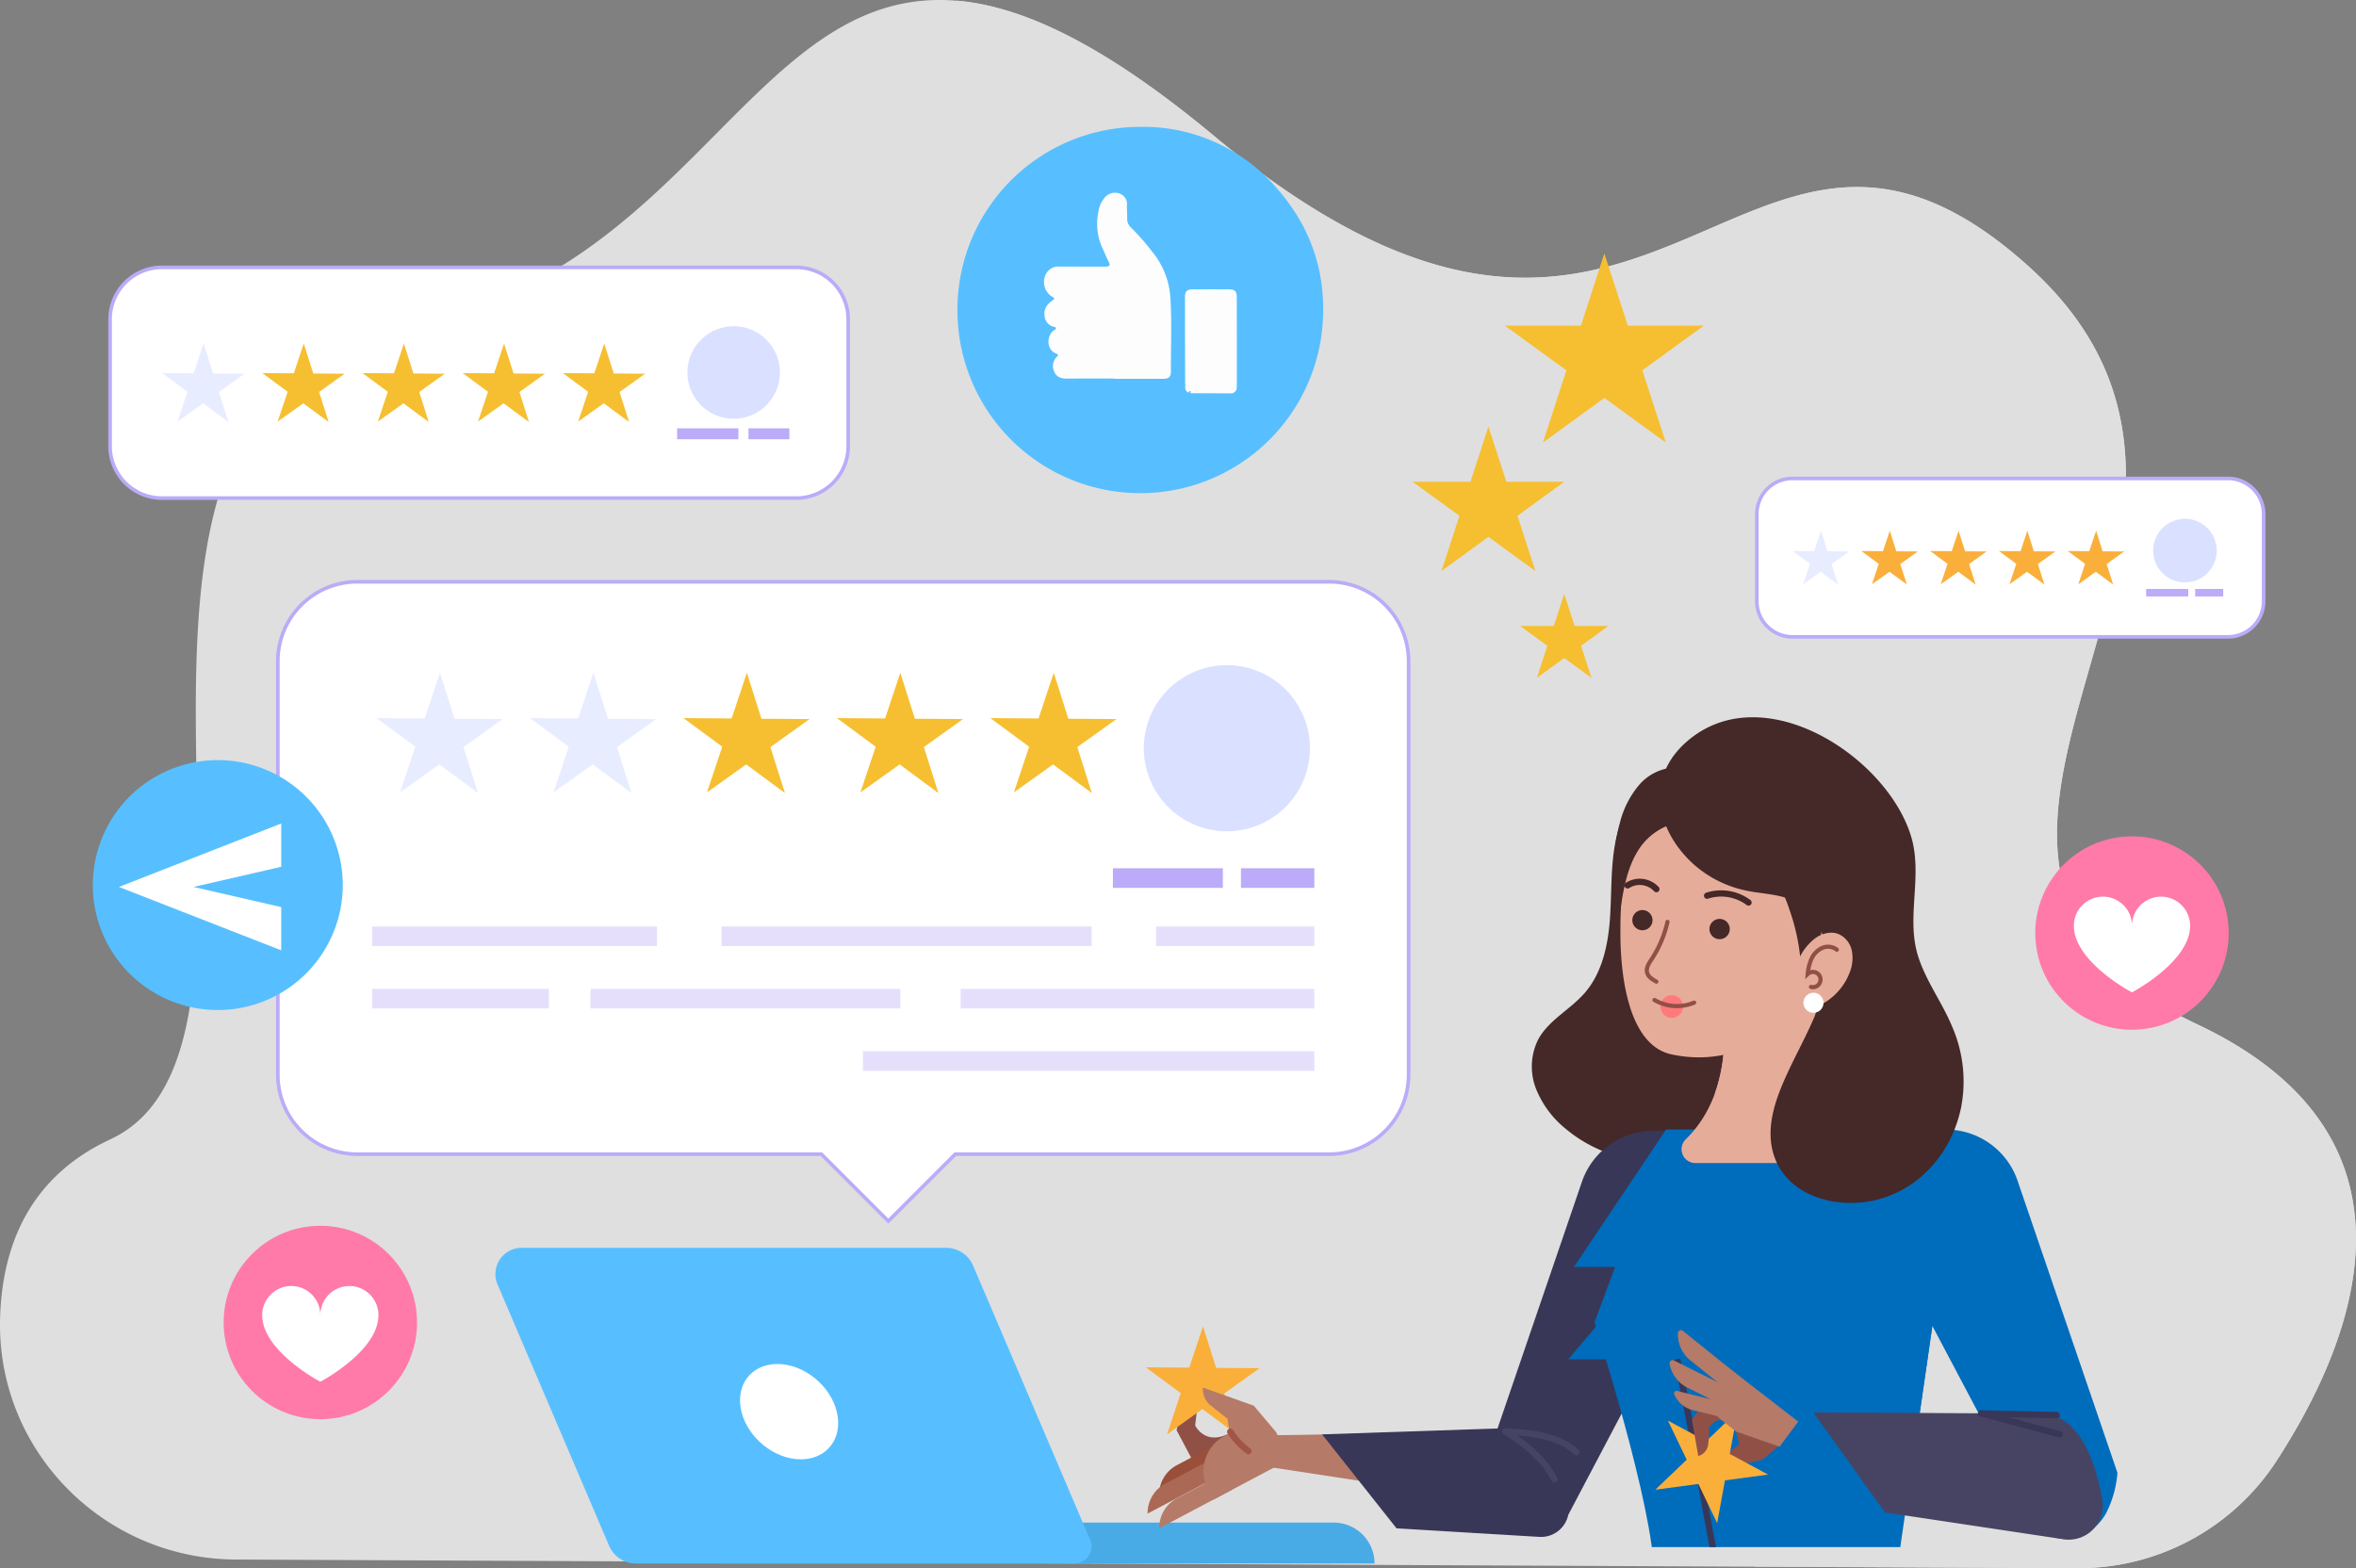 <svg xmlns="http://www.w3.org/2000/svg" xmlns:xlink="http://www.w3.org/1999/xlink" width="688.549" height="458.364" viewBox="0 0 688.549 458.364">
  <rect x="0" y="0" width="688.549" height="458.364" fill="#808080" stroke="none"/>
  <defs>
    <clipPath id="clip-path">
      <rect id="Rectangle_339" data-name="Rectangle 339" width="377.429" height="244.25"/>
    </clipPath>
  </defs>
  <g id="Group_7625" data-name="Group 7625" transform="translate(-1001 -5054)">
    <g id="Group_7579" data-name="Group 7579" transform="translate(0 1769)" opacity="0.75">
      <g id="Group_6942" data-name="Group 6942" transform="translate(0 -25)">
        <path id="Path_6533" data-name="Path 6533" d="M860.757,493.8c-38.577-.186-69.858-31.886-68.818-70.448.559-20.957,8.4-41.294,32.212-52.362C886.9,341.8,799.344,152.1,910.247,133.128s106.525-163.436,236.4-55.451,153.221-37.94,237.858,37.94-55.451,172.191,49.614,221.806c69.283,32.724,46.556,91.451,23.037,127.669a68.911,68.911,0,0,1-58.168,31.25Z" transform="translate(209.086 3272.022)" fill="#fff"/>
        <path id="Path_6534" data-name="Path 6534" d="M1299.539,496.242a68.93,68.93,0,0,0,58.168-31.25c23.519-36.217,46.23-94.944-23.037-127.669-105.066-49.614,35.022-145.925-49.615-221.806s-107.984,70.044-237.858-37.94C1015.25,51,991.421,39.73,972,38.1a72.478,72.478,0,0,1,18.349,18.21c47.177,66.054,75.493,114.287,174.054,105.9s-44.041,163.576,33.547,183.493c51.26,13.164,44.4,92.2,7.234,150.085Z" transform="translate(308.564 3272.09)" fill="#fff"/>
      </g>
    </g>
    <g id="_5385896" data-name="5385896" transform="translate(1013 5091.075)">
      <g id="OBJECTS" transform="translate(0 0)">
        <g id="Group_7583" data-name="Group 7583" transform="translate(132.781 327.636)">
          <g id="Group_7582" data-name="Group 7582" transform="translate(0)">
            <path id="Path_6778" data-name="Path 6778" d="M329.62,432.59H508.8a11.98,11.98,0,0,1,11.978,11.978H329.62Z" transform="translate(-263.833 -352.279)" fill="#49abe6"/>
            <path id="Path_6779" data-name="Path 6779" d="M416.1,356.09H540.127a8.6,8.6,0,0,1,7.905,5.218l34.2,80.132a4.981,4.981,0,0,1-4.577,6.939H449.539a8.6,8.6,0,0,1-7.905-5.218l-32.6-76.374A7.681,7.681,0,0,1,416.1,356.09Z" transform="translate(-408.412 -356.09)" fill="#57bfff"/>
            <path id="Path_6780" data-name="Path 6780" d="M479.36,402.371c1.89,7.7,9.658,13.931,17.353,13.931s12.4-6.236,10.509-13.931-9.658-13.931-17.353-13.931S477.47,394.676,479.36,402.371Z" transform="translate(-407.453 -354.479)" fill="#fff"/>
          </g>
        </g>
        <g id="Group_7599" data-name="Group 7599" transform="translate(20.173 41.079)">
          <g id="Group_7592" data-name="Group 7592" transform="translate(49.026 91.89)">
            <path id="Path_6781" data-name="Path 6781" d="M343.382,170.66H627.388a23.235,23.235,0,0,1,23.232,23.232V314.726a23.235,23.235,0,0,1-23.232,23.232H518.134l-19.569,19.569L479,337.958H343.382a23.235,23.235,0,0,1-23.232-23.232V193.9A23.224,23.224,0,0,1,343.382,170.66Z" transform="translate(-320.15 -170.66)" fill="#fff" stroke="#bbabf8" stroke-miterlimit="10" stroke-width="1.048"/>
            <g id="Group_7591" data-name="Group 7591" transform="translate(27.558 16.86)">
              <g id="Group_7584" data-name="Group 7584" transform="translate(1.291)">
                <ellipse id="Ellipse_71" data-name="Ellipse 71" cx="24.271" cy="24.271" rx="24.271" ry="24.271" transform="translate(261.459 63.577) rotate(-157.163)" fill="#dae0ff"/>
                <path id="Path_6782" data-name="Path 6782" d="M420,195.99l-4.451,13.354-14.078-.1,11.327,8.367-4.462,13.354,11.453-8.189,11.327,8.367-4.241-13.427,11.453-8.189-14.078-.1Z" transform="translate(-222.078 -186.259)" fill="#f6bf31"/>
                <path id="Path_6783" data-name="Path 6783" d="M462.719,195.99l-4.451,13.354-14.078-.1,11.327,8.367-4.462,13.354,11.464-8.189,11.327,8.367L469.6,217.711l11.453-8.189-14.078-.1Z" transform="translate(-309.646 -186.259)" fill="#f6bf31"/>
                <path id="Path_6784" data-name="Path 6784" d="M505.439,195.99l-4.451,13.354-14.078-.1,11.328,8.367-4.462,13.354,11.464-8.189,11.328,8.367-4.252-13.427,11.453-8.189-14.078-.1Z" transform="translate(-397.214 -186.259)" fill="#f6bf31"/>
                <path id="Path_6785" data-name="Path 6785" d="M548.159,195.99l-4.451,13.354-14.078-.1,11.328,8.367L536.5,230.959l11.464-8.189,11.328,8.367-4.252-13.427,11.453-8.189-14.078-.1Z" transform="translate(-484.782 -186.259)" fill="#e8ecff"/>
                <path id="Path_6786" data-name="Path 6786" d="M590.879,195.99l-4.451,13.354-14.078-.1,11.328,8.367-4.462,13.354,11.464-8.189,11.327,8.367-4.252-13.427,11.453-8.189-14.078-.1Z" transform="translate(-572.35 -186.259)" fill="#e8ecff"/>
              </g>
              <g id="Group_7590" data-name="Group 7590" transform="translate(0 66.873)">
                <g id="Group_7585" data-name="Group 7585" transform="translate(216.493)">
                  <rect id="Rectangle_326" data-name="Rectangle 326" width="21.437" height="5.732" transform="translate(37.426)" fill="#bbabf8"/>
                  <rect id="Rectangle_327" data-name="Rectangle 327" width="32.135" height="5.732" transform="translate(0)" fill="#bbabf8"/>
                </g>
                <g id="Group_7589" data-name="Group 7589" transform="translate(0 17.017)">
                  <g id="Group_7586" data-name="Group 7586">
                    <rect id="Rectangle_328" data-name="Rectangle 328" width="46.234" height="5.732" transform="translate(229.122)" fill="#e6dffc"/>
                    <rect id="Rectangle_329" data-name="Rectangle 329" width="108.173" height="5.732" transform="translate(102.105)" fill="#e6dffc"/>
                    <rect id="Rectangle_330" data-name="Rectangle 330" width="83.261" height="5.732" fill="#e6dffc"/>
                  </g>
                  <g id="Group_7587" data-name="Group 7587" transform="translate(0 18.235)">
                    <rect id="Rectangle_331" data-name="Rectangle 331" width="103.365" height="5.732" transform="translate(171.991)" fill="#e6dffc"/>
                    <rect id="Rectangle_332" data-name="Rectangle 332" width="51.661" height="5.732" fill="#e6dffc"/>
                    <rect id="Rectangle_333" data-name="Rectangle 333" width="90.557" height="5.732" transform="translate(63.808)" fill="#e6dffc"/>
                  </g>
                  <g id="Group_7588" data-name="Group 7588" transform="translate(143.436 36.471)">
                    <rect id="Rectangle_334" data-name="Rectangle 334" width="131.92" height="5.732" transform="translate(0)" fill="#e6dffc"/>
                  </g>
                </g>
              </g>
            </g>
          </g>
          <g id="Group_7595" data-name="Group 7595" transform="translate(0)">
            <path id="Path_6787" data-name="Path 6787" d="M491.33,83.13H676.706a15.17,15.17,0,0,1,15.17,15.17v37.09a15.17,15.17,0,0,1-15.17,15.17H491.33a15.171,15.171,0,0,1-15.17-15.17V98.3A15.171,15.171,0,0,1,491.33,83.13Z" transform="translate(-476.16 -83.13)" fill="#fff" stroke="#bbabf8" stroke-miterlimit="10" stroke-width="1.048"/>
            <path id="Path_6788" data-name="Path 6788" d="M544.784,104.32l-2.908,8.713-9.2-.063,7.4,5.459-2.908,8.713,7.475-5.344,7.391,5.459-2.771-8.766,7.475-5.344-9.186-.063Z" transform="translate(-400.361 -82.074)" fill="#f6bf31"/>
            <path id="Path_6789" data-name="Path 6789" d="M572.654,104.32l-2.908,8.713-9.186-.063,7.391,5.459-2.908,8.713,7.475-5.344,7.4,5.459-2.772-8.766,7.475-5.344-9.2-.063Z" transform="translate(-457.51 -82.074)" fill="#f6bf31"/>
            <path id="Path_6790" data-name="Path 6790" d="M600.554,104.32l-2.908,8.713-9.2-.063,7.4,5.459-2.908,8.713,7.475-5.344,7.391,5.459-2.771-8.766,7.475-5.344-9.186-.063Z" transform="translate(-514.68 -82.074)" fill="#f6bf31"/>
            <path id="Path_6791" data-name="Path 6791" d="M628.424,104.32l-2.9,8.713-9.2-.063,7.391,5.459-2.908,8.713L628.3,121.8l7.391,5.459-2.771-8.766,7.475-5.344-9.186-.063Z" transform="translate(-571.828 -82.074)" fill="#f6bf31"/>
            <path id="Path_6792" data-name="Path 6792" d="M656.3,104.32l-2.908,8.713-9.186-.063,7.391,5.459-2.908,8.713,7.475-5.344,7.391,5.459-2.772-8.766,7.485-5.344-9.2-.063Z" transform="translate(-628.977 -82.074)" fill="#e8ecff"/>
            <g id="Group_7594" data-name="Group 7594" transform="translate(165.713 15.211)">
              <circle id="Ellipse_72" data-name="Ellipse 72" cx="13.522" cy="13.522" r="13.522" transform="translate(5.341 31.01) rotate(-99.178)" fill="#dae0ff"/>
              <g id="Group_7593" data-name="Group 7593" transform="translate(0 31.831)">
                <rect id="Rectangle_335" data-name="Rectangle 335" width="11.947" height="3.191" transform="translate(20.86)" fill="#bbabf8"/>
                <rect id="Rectangle_336" data-name="Rectangle 336" width="17.91" height="3.191" fill="#bbabf8"/>
              </g>
            </g>
          </g>
          <g id="Group_7598" data-name="Group 7598" transform="translate(481.266 61.687)">
            <path id="Path_6793" data-name="Path 6793" d="M92.534,141.89h127.29A10.412,10.412,0,0,1,230.238,152.3v25.468a10.412,10.412,0,0,1-10.414,10.414H92.534A10.412,10.412,0,0,1,82.12,177.773V152.3A10.412,10.412,0,0,1,92.534,141.89Z" transform="translate(-82.12 -141.89)" fill="#fff" stroke="#bbabf8" stroke-miterlimit="10" stroke-width="1.048"/>
            <path id="Path_6794" data-name="Path 6794" d="M129.245,156.44l-2.005,5.984-6.309-.053,5.081,3.748-1.995,5.994,5.134-3.674,5.071,3.748-1.9-6.015,5.134-3.674-6.309-.042Z" transform="translate(-30.079 -141.165)" fill="#faaf3b"/>
            <path id="Path_6795" data-name="Path 6795" d="M148.384,156.44l-1.995,5.984-6.309-.053,5.071,3.748-1.995,5.994,5.134-3.674,5.081,3.748-1.911-6.015,5.134-3.674-6.309-.042Z" transform="translate(-69.323 -141.165)" fill="#faaf3b"/>
            <path id="Path_6796" data-name="Path 6796" d="M167.524,156.44l-1.995,5.984-6.309-.053,5.081,3.748-1.995,5.994,5.134-3.674,5.071,3.748-1.9-6.015,5.134-3.674-6.309-.042Z" transform="translate(-108.567 -141.165)" fill="#faaf3b"/>
            <path id="Path_6797" data-name="Path 6797" d="M186.684,156.44l-1.995,5.984-6.32-.053,5.081,3.748-1.995,5.994,5.134-3.674,5.081,3.748-1.911-6.015,5.134-3.674-6.309-.042Z" transform="translate(-147.82 -141.165)" fill="#faaf3b"/>
            <path id="Path_6798" data-name="Path 6798" d="M205.814,156.44l-1.995,5.984-6.309-.053,5.071,3.748-1.995,5.994,5.134-3.674,5.081,3.748-1.9-6.015,5.134-3.674-6.32-.042Z" transform="translate(-187.054 -141.165)" fill="#e8ecff"/>
            <g id="Group_7597" data-name="Group 7597" transform="translate(113.779 10.415)">
              <ellipse id="Ellipse_73" data-name="Ellipse 73" cx="9.291" cy="9.291" rx="9.291" ry="9.291" transform="matrix(-0.162, -0.987, 0.987, -0.162, 3.679, 21.349)" fill="#dae0ff"/>
              <g id="Group_7596" data-name="Group 7596" transform="translate(0 21.877)">
                <rect id="Rectangle_337" data-name="Rectangle 337" width="8.199" height="2.194" transform="translate(14.33)" fill="#bbabf8"/>
                <rect id="Rectangle_338" data-name="Rectangle 338" width="12.304" height="2.194" transform="translate(0)" fill="#bbabf8"/>
              </g>
            </g>
          </g>
        </g>
        <g id="Group_7606" data-name="Group 7606" transform="translate(0)">
          <g id="Group_7600" data-name="Group 7600" transform="translate(53.358 321.201)">
            <circle id="Ellipse_74" data-name="Ellipse 74" cx="28.261" cy="28.261" r="28.261" transform="translate(0)" fill="#ff7aa9"/>
            <path id="Path_6799" data-name="Path 6799" d="M615.433,366.73a8.49,8.49,0,0,1,8.482,8.5,8.493,8.493,0,1,1,16.986,0c0,10.593-16.986,19.474-16.986,19.474s-16.986-8.881-16.986-19.474A8.508,8.508,0,0,1,615.433,366.73Z" transform="translate(-595.655 -349.125)" fill="#fff"/>
          </g>
          <g id="Group_7601" data-name="Group 7601" transform="translate(578.622 203.183)">
            <ellipse id="Ellipse_75" data-name="Ellipse 75" cx="28.262" cy="28.262" rx="28.262" ry="28.262" transform="translate(9.128 64.91) rotate(-99.294)" fill="#ff7aa9"/>
            <path id="Path_6800" data-name="Path 6800" d="M111.093,258.32a8.49,8.49,0,0,1,8.482,8.5,8.493,8.493,0,1,1,16.986,0c0,10.593-16.986,19.474-16.986,19.474s-16.986-8.881-16.986-19.474A8.5,8.5,0,0,1,111.093,258.32Z" transform="translate(-87.116 -236.507)" fill="#fff"/>
          </g>
          <g id="Group_7602" data-name="Group 7602" transform="translate(400.815 37.006)">
            <path id="Path_6801" data-name="Path 6801" d="M267.039,79.25l-6.855,21.112h-22.2l17.962,13.049-6.855,21.112,17.952-13.049L285,134.523l-6.866-21.112L296.1,100.362h-22.2Z" transform="translate(-210.979 -79.25)" fill="#f6bf31"/>
            <path id="Path_6802" data-name="Path 6802" d="M298.973,127.44l-5.239,16.125H276.79l13.711,9.963-5.239,16.125,13.711-9.963,13.721,9.963-5.239-16.125,13.711-9.963H304.211Z" transform="translate(-276.79 -76.85)" fill="#f6bf31"/>
            <path id="Path_6803" data-name="Path 6803" d="M277.442,174.03l-3.044,9.364H264.54l7.968,5.795-3.044,9.375,7.979-5.795,7.968,5.795-3.044-9.375,7.979-5.795h-9.858Z" transform="translate(-233.109 -74.529)" fill="#f6bf31"/>
          </g>
          <g id="Group_7603" data-name="Group 7603" transform="translate(0 169.965)">
            <path id="Path_6854" data-name="Path 6854" d="M36.523,0A36.523,36.523,0,1,1,0,36.523,36.523,36.523,0,0,1,36.523,0Z" transform="translate(51.651 103.302) rotate(-135)" fill="#57bfff"/>
            <path id="Path_6804" data-name="Path 6804" d="M681.431,237.96v12.65L655.8,256.5l25.626,5.889v12.64L634,256.5Z" transform="translate(-611.244 -204.303)" fill="#fff"/>
          </g>
          <g id="Group_7605" data-name="Group 7605" transform="translate(267.813)">
            <path id="Path_6805" data-name="Path 6805" d="M343.932,97.645A53.442,53.442,0,0,0,450.4,104.28c1.848-15.894-2.415-30.035-12.871-42.024A51.389,51.389,0,0,0,397.3,44,53.429,53.429,0,0,0,343.932,97.645Z" transform="translate(-343.931 -44)" fill="#57bfff"/>
            <g id="Group_7604" data-name="Group 7604" transform="translate(25.32 19.258)">
              <path id="Path_6806" data-name="Path 6806" d="M406.873,116.731c4.714,0,9.427.01,14.141,0,1.69,0,2.32-.546,2.3-2.247-.063-7.349.336-14.718-.21-22.057a23.232,23.232,0,0,0-5.134-12.692,71.546,71.546,0,0,0-6.341-7.233,3.334,3.334,0,0,1-1.1-2.593c.021-1.26-.1-2.52-.073-3.779a3.284,3.284,0,0,0-1.953-3.475,3.875,3.875,0,0,0-4.294.861,7.9,7.9,0,0,0-2.058,4.2,17.208,17.208,0,0,0,1.417,11.38c.546,1.218,1.039,2.467,1.659,3.653.4.777.094,1.05-.6,1.165a7.546,7.546,0,0,1-1.092.031l-12.682-.031a4.173,4.173,0,0,0-4.42,3.076,5.064,5.064,0,0,0,2.131,5.732c.84.441.808.64.084,1.144-1.543,1.081-2.572,2.457-2.257,4.514a3.531,3.531,0,0,0,2.53,3.107c.283.094.735.063.787.441.063.4-.4.462-.64.64-2.026,1.512-2.3,5.554.682,6.782.577.241.829.378.22.955a3.776,3.776,0,0,0-.714,4.4c.6,1.491,1.932,1.953,3.485,1.953,4.714-.021,9.427-.01,14.141-.01A.3.3,0,0,0,406.873,116.731Z" transform="translate(-386.242 -62.344)" fill="#fdfdfe"/>
              <path id="Path_6807" data-name="Path 6807" d="M369.56,119.6c3.895.01,7.8.021,11.695.042a1.671,1.671,0,0,0,1.827-1.7,15.279,15.279,0,0,0,.031-1.7q0-12.251-.01-24.492c0-2.016-.5-2.509-2.541-2.509-3.5-.01-6.981-.01-10.477,0-1.4.011-2.121.619-2.121,1.953-.011,8.566.021,17.133.042,25.7a.473.473,0,0,0,.031.115c.22.073.189.147.01.231-.063.924-.042,1.806,1.018,2.194.031-.252.115-.535.42-.451C369.823,119.087,369.508,119.391,369.56,119.6Z" transform="translate(-326.778 -61.004)" fill="#fdfdfe"/>
            </g>
          </g>
        </g>
        <g id="Group_7624" data-name="Group 7624" transform="translate(287.876 170.868)">
          <g id="Group_7623" data-name="Group 7623" clip-path="url(#clip-path)">
            <path id="Path_6808" data-name="Path 6808" d="M224.9,244.039c-1.491,7.506-1.081,15.254-1.659,22.886s-2.32,15.569-7.338,21.353c-4.252,4.9-10.635,7.989-13.669,13.732a17.806,17.806,0,0,0-.546,14.361,28.806,28.806,0,0,0,8.766,11.726c13.039,10.9,32.565,12.65,48,5.543s26.529-22.235,30.182-38.833.22-34.35-7.958-49.247c-4.619-8.409-10.981-16.22-19.558-20.534-7.086-3.569-17.742-4.913-24.9-.6C230.09,228.124,226.216,237.435,224.9,244.039Z" transform="translate(-52.629 -206.014)" fill="#452828"/>
            <g id="Group_7610" data-name="Group 7610" transform="translate(34.99 122.524)">
              <g id="Group_7608" data-name="Group 7608" transform="translate(0 57.215)">
                <g id="Group_7607" data-name="Group 7607">
                  <path id="Path_6809" data-name="Path 6809" d="M371.237,406.2s2.772,5.963,9.826,2.4l4.619,8.713-11.506,6.089-8.357-15.789,3.307-15.548a4.961,4.961,0,0,1,3.034,4.567C372.066,400,371.237,406.2,371.237,406.2Z" transform="translate(-356.823 -377.268)" fill="#915046"/>
                  <path id="Path_6810" data-name="Path 6810" d="M370.841,425.668A9.71,9.71,0,0,1,376,416.923l12.052-6.383,2.488,4.7Z" transform="translate(-366.946 -376.348)" fill="#994f39"/>
                  <path id="Path_6811" data-name="Path 6811" d="M372.351,430.852a9.71,9.71,0,0,1,5.155-8.745l13.837-7.317,2.488,4.7Z" transform="translate(-371.826 -376.136)" fill="#ab6955"/>
                  <path id="Path_6812" data-name="Path 6812" d="M378.363,377.97l-4.021,12.052-12.7-.1,10.215,7.548-4.01,12.052,10.33-7.391,10.215,7.548-3.832-12.115,10.33-7.38-12.692-.094Z" transform="translate(-361.64 -377.97)" fill="#faaf3b"/>
                  <path id="Path_6813" data-name="Path 6813" d="M360.911,408.354l-.588-4.22-4.871-3.842a6.176,6.176,0,0,1-2.352-4.829v-.472l14.876,5.3,6.488,7.674,4.178,7.905-22.487,11.9-1.522-2.887a11.668,11.668,0,0,1,4.85-15.768Z" transform="translate(-336.429 -377.122)" fill="#b57a68"/>
                  <path id="Path_6814" data-name="Path 6814" d="M369.1,434.932a9.71,9.71,0,0,1,5.155-8.745l13.837-7.317,2.488,4.7Z" transform="translate(-365.164 -375.933)" fill="#b57a68"/>
                  <path id="Path_6815" data-name="Path 6815" d="M364.75,407.31a21.628,21.628,0,0,0,5.3,5.627" transform="translate(-340.069 -376.508)" fill="none" stroke="#a15545" stroke-linecap="round" stroke-linejoin="round" stroke-miterlimit="10" stroke-width="1.865"/>
                </g>
                <path id="Path_6816" data-name="Path 6816" d="M349.029,407.24l-68.469,1.1.262,9.4L362.3,430.189Z" transform="translate(-243.932 -376.512)" fill="#b57a68"/>
              </g>
              <path id="Path_6817" data-name="Path 6817" d="M303.042,323.47H282.96a22.153,22.153,0,0,0-20.965,14.991l-29.185,85.35s2.026,15.789,14.382,17.238a11.367,11.367,0,0,0,11.275-6.131l44.586-84.594V323.47Z" transform="translate(-134.558 -323.47)" fill="#383757"/>
              <g id="Group_7609" data-name="Group 7609" transform="translate(51.525 86.547)">
                <path id="Path_6818" data-name="Path 6818" d="M341.605,405.91l-66.065,2.226L297.293,435.6l41.741,2.5a8.125,8.125,0,0,0,8.346-10.173l-2.73-10.414Z" transform="translate(-275.54 -405.91)" fill="#383757"/>
                <path id="Path_6819" data-name="Path 6819" d="M279.59,407.24c5.4,3.265,11.485,8.283,14.288,13.942" transform="translate(-226.018 -405.844)" fill="none" stroke="#474463" stroke-linecap="round" stroke-miterlimit="10" stroke-width="1.865"/>
                <path id="Path_6820" data-name="Path 6820" d="M273.44,407.24c7,.273,15.632,1.218,20.744,6" transform="translate(-219.868 -405.844)" fill="none" stroke="#474463" stroke-linecap="round" stroke-miterlimit="10" stroke-width="1.865"/>
              </g>
            </g>
            <g id="Group_7611" data-name="Group 7611" transform="translate(158.438 122.188)">
              <path id="Path_6821" data-name="Path 6821" d="M183.325,502.572a167.679,167.679,0,0,0,32.7-.21c17.164-1.648,32.334-9.763,47.147-17.994q3.212-1.779,6.446-3.653c-7.811-12.356-17.752-25.112-29.174-33.2H183.378l-18.5,50.57C170.6,500.766,177.268,501.953,183.325,502.572Z" transform="translate(-153.259 -316.955)" fill="#006cbc"/>
              <path id="Path_6822" data-name="Path 6822" d="M246.944,451.051,263.51,336.789l-8.325-13.469H179.273l-20.86,56.207s17.448,54.076,17.448,74.138l-19.2,55.766,22.676,8.724,17.458-53.582,19.191,53.2,59.745-24.859Z" transform="translate(-150.739 -323.142)" fill="#006cbc"/>
              <path id="Path_6823" data-name="Path 6823" d="M190.787,336.8l-8.42-13.637H171.5l-3.2,27.19,10.477,69.288Z" transform="translate(-78.016 -323.15)" fill="#006cbc"/>
              <path id="Path_6824" data-name="Path 6824" d="M193.86,323.68v64.3l53.866-64.3Z" transform="translate(-161.788 -323.124)" fill="#006cbc"/>
              <path id="Path_6825" data-name="Path 6825" d="M226.426,339.17a64.907,64.907,0,0,0,11.023-3.737l10.288-12.283H193.42v9.438C201.021,341.574,215.414,341.795,226.426,339.17Z" transform="translate(-161.338 -323.15)" fill="#006cbc"/>
              <path id="Path_6826" data-name="Path 6826" d="M249.406,323.16v40.166H226.373l12.8,27L193.43,390Z" transform="translate(-163.017 -323.15)" fill="#006cbc"/>
              <path id="Path_6827" data-name="Path 6827" d="M277.242,323.16h-3.464L246.85,363.326h21.269l-22.949,27h31.767Z" transform="translate(-245.17 -323.15)" fill="#006cbc"/>
              <path id="Path_6828" data-name="Path 6828" d="M231.9,387.08c5.186,24.492,8.986,49.3,14.172,73.8" transform="translate(-200.07 -319.965)" fill="none" stroke="#383757" stroke-miterlimit="10" stroke-width="1.865"/>
              <path id="Path_6829" data-name="Path 6829" d="M243.01,462.24a41.72,41.72,0,0,0,13.816,2.131" transform="translate(-222.486 -316.221)" fill="none" stroke="#383757" stroke-miterlimit="10" stroke-width="1.865"/>
              <path id="Path_6830" data-name="Path 6830" d="M184.93,464a63.562,63.562,0,0,0,24.618-6.393" transform="translate(-114.236 -316.452)" fill="none" stroke="#383757" stroke-miterlimit="10" stroke-width="1.865"/>
            </g>
            <path id="Path_6831" data-name="Path 6831" d="M122.83,323.15h20.083a22.153,22.153,0,0,1,20.965,14.991l29.185,85.35a31.361,31.361,0,0,1-3.265,11.716c-4.661,8.577-16.2,10.761-20.8,2.152L122.82,350.015V323.15Z" transform="translate(125.891 -200.962)" fill="#006cbc"/>
            <g id="Group_7612" data-name="Group 7612" transform="translate(183.885 180.839)">
              <path id="Path_6832" data-name="Path 6832" d="M233.065,411.178l-5.512,4.777-13.2,3.023.063-.472a6.153,6.153,0,0,1,2.981-4.462l3.307-2.656-.955-3.653-5.553-4.609,6.729-5.826,14.372,9.459Z" transform="translate(-196.164 -378.107)" fill="#915046"/>
              <path id="Path_6833" data-name="Path 6833" d="M244.141,401.58l-9.186,8.766-11.18-6.026,5.5,11.443-9.186,8.776,12.587-1.7,5.5,11.453,2.278-12.493,12.587-1.7-11.181-6.026Z" transform="translate(-220.09 -377.894)" fill="#faaf3b"/>
              <path id="Path_6834" data-name="Path 6834" d="M229.511,406.665s2.834-4.42,8.031-.85l4.588-6.4-9.385-6.551-8.3,11.59L226.3,415.1a3.973,3.973,0,0,0,2.9-3.286C229.49,409.153,229.511,406.665,229.511,406.665Z" transform="translate(-213.742 -378.328)" fill="#915046"/>
              <path id="Path_6835" data-name="Path 6835" d="M231.247,412.565l5.48-7.338L216.36,389.49l-1.9,2.656c-3.758,5.239-3.569,9.952-.336,12.5l4.409,3.475Z" transform="translate(-194.934 -378.496)" fill="#b57a68"/>
              <path id="Path_6836" data-name="Path 6836" d="M229.143,395.941a.736.736,0,0,0-.84,1.018,7.927,7.927,0,0,0,5.386,4.588l12.419,3.055,1.039-4.22Z" transform="translate(-222.749 -378.176)" fill="#b57a68"/>
              <path id="Path_6837" data-name="Path 6837" d="M228.295,379.22a.9.9,0,0,0-1.47.693,9.742,9.742,0,0,0,3.632,7.926l12.283,9.889,3.359-4.178Z" transform="translate(-220.211 -379.018)" fill="#b57a68"/>
              <path id="Path_6838" data-name="Path 6838" d="M229.817,387.465a.908.908,0,0,0-1.291.987,9.784,9.784,0,0,0,5.239,6.971l12.3,6.12,2.394-4.8Z" transform="translate(-224.348 -378.602)" fill="#b57a68"/>
            </g>
            <g id="Group_7613" data-name="Group 7613" transform="translate(230.046 204.871)">
              <path id="Path_6839" data-name="Path 6839" d="M194.276,402.3l-67.388-.388,20.975,29.237L200.081,439a9.97,9.97,0,0,0,11.285-11.632C209.446,416.6,204.921,403.17,194.276,402.3Z" transform="translate(-126.888 -401.91)" fill="#474463"/>
              <line id="Line_40" data-name="Line 40" x2="22.057" y2="0.451" transform="translate(49.089 0.336)" fill="none" stroke="#383757" stroke-linecap="round" stroke-miterlimit="10" stroke-width="1.865"/>
              <line id="Line_41" data-name="Line 41" x2="23.022" y2="6.141" transform="translate(49.079 0.283)" fill="none" stroke="#383757" stroke-linecap="round" stroke-miterlimit="10" stroke-width="1.865"/>
            </g>
            <g id="Group_7614" data-name="Group 7614" transform="translate(191.562 68.448)">
              <path id="Path_6840" data-name="Path 6840" d="M246.066,271.96l-2.373,59.272a4.451,4.451,0,0,1-4.441,4.273H210.078a4.035,4.035,0,0,1-2.793-6.939c5.6-5.47,11.264-14.855,11.264-30.434V273.157Z" transform="translate(-206.05 -271.96)" fill="#e6ac9a"/>
              <path id="Path_6841" data-name="Path 6841" d="M234.159,272.52l-14.057.609V298.1a49.458,49.458,0,0,1-2.8,17.143C233.445,309.757,238.9,288.11,234.159,272.52Z" transform="translate(-207.602 -271.932)" fill="#e6ac9a"/>
            </g>
            <g id="Group_7622" data-name="Group 7622" transform="translate(171.765 1.705)">
              <g id="Group_7616" data-name="Group 7616" transform="translate(0)">
                <g id="Group_7615" data-name="Group 7615" transform="translate(1.928 10.488)">
                  <path id="Path_6842" data-name="Path 6842" d="M242.348,296.833a41.822,41.822,0,0,0,5.742-4.745,55.68,55.68,0,0,0,16.272-34.413c1.218-12.083-1.207-24.1-11.233-32.082-10.74-8.545-27.484-9.291-39.578-3.359-11.569,5.669-17.931,16.451-20.293,28.786a106.148,106.148,0,0,0-1.585,18.6c-.157,11.653,1.648,34.035,15.044,36.827C221.184,309.431,231.745,304,242.348,296.833Z" transform="translate(-191.665 -218.374)" fill="#e6ac9a"/>
                </g>
                <path id="Path_6843" data-name="Path 6843" d="M243.795,245.656c-3.842,5.491-4.945,12.4-5.942,19.023a48.631,48.631,0,0,1-.011-26.182,27.384,27.384,0,0,1,5.554-10.971,14.726,14.726,0,0,1,10.855-5.186c6.467.1,14.235,9.007,7.559,14.393-2.037,1.648-5.5,1.3-7.926,1.953A17.978,17.978,0,0,0,243.795,245.656Z" transform="translate(-236.052 -207.689)" fill="#452828"/>
                <path id="Path_6844" data-name="Path 6844" d="M175.348,251.254a33.2,33.2,0,0,0,15.527,7.8c5.9,1.249,13.06.9,17.5,5.627,13.49,14.361,2.121,31.62-4.756,46.108-3.464,7.3-7.044,15.768-5.165,23.988,2.4,10.519,12.661,15.516,22.739,15.558,16.409.063,29.122-12.125,32.4-27.789a40.083,40.083,0,0,0-2.614-23.8c-2.9-6.992-7.569-13.165-9.889-20.4-3.716-11.59,1.543-23.8-2.215-35.578-7.475-23.4-43.452-46.381-65.393-27.306C160.829,226.458,164.944,241.816,175.348,251.254Z" transform="translate(-152.121 -208.384)" fill="#452828"/>
                <path id="Path_6845" data-name="Path 6845" d="M211.957,254.216a17.608,17.608,0,0,1,5.3,10.792,22.5,22.5,0,0,1-3.076,13.322l-3-.525a60.4,60.4,0,0,0-3.307-15.453,50.4,50.4,0,0,0-2.761-6.687C206.015,251.507,209.28,251.675,211.957,254.216Z" transform="translate(-156.564 -206.192)" fill="#452828"/>
              </g>
              <g id="Group_7620" data-name="Group 7620" transform="translate(4.026 48.113)">
                <path id="Path_6846" data-name="Path 6846" d="M254.126,265.34a33.05,33.05,0,0,1-4.651,10.95c-.766,1.165-1.659,2.478-1.323,3.832.3,1.281,1.564,2.047,2.719,2.688" transform="translate(-242.463 -253.66)" fill="none" stroke="#915046" stroke-linecap="round" stroke-miterlimit="10" stroke-width="1.216"/>
                <g id="Group_7617" data-name="Group 7617" transform="translate(7.853 32.153)">
                  <ellipse id="Ellipse_77" data-name="Ellipse 77" cx="3.317" cy="3.317" rx="3.317" ry="3.317" transform="translate(7.026 8.524) rotate(-159.702)" fill="#ff7a7a"/>
                  <path id="Path_6847" data-name="Path 6847" d="M240.67,287.1a13,13,0,0,0,11.59.766" transform="translate(-240.67 -284.73)" fill="none" stroke="#915046" stroke-linecap="round" stroke-miterlimit="10" stroke-width="1.216"/>
                </g>
                <g id="Group_7618" data-name="Group 7618">
                  <path id="Path_6848" data-name="Path 6848" d="M251.17,255.228a6.653,6.653,0,0,1,8.42,1.1" transform="translate(-251.17 -254.214)" fill="none" stroke="#452828" stroke-linecap="round" stroke-miterlimit="10" stroke-width="1.823"/>
                </g>
                <g id="Group_7619" data-name="Group 7619" transform="translate(23.232 3.385)">
                  <path id="Path_6849" data-name="Path 6849" d="M225.52,258.091a13.367,13.367,0,0,1,12.115,1.995" transform="translate(-225.52 -257.439)" fill="none" stroke="#452828" stroke-linecap="round" stroke-miterlimit="10" stroke-width="1.823"/>
                </g>
                <path id="Path_6850" data-name="Path 6850" d="M230.792,266.966a2.963,2.963,0,1,0,3.433-2.4A2.965,2.965,0,0,0,230.792,266.966Z" transform="translate(-206.814 -253.701)" fill="#452828"/>
                <ellipse id="Ellipse_78" data-name="Ellipse 78" cx="2.96" cy="2.96" rx="2.96" ry="2.96" transform="translate(1.896 14.589) rotate(-99.358)" fill="#452828"/>
              </g>
              <g id="Group_7621" data-name="Group 7621" transform="translate(52.669 62.964)">
                <path id="Path_6851" data-name="Path 6851" d="M202.187,270.428c2.026-1.722,4.934-2.656,7.4-1.659a6.8,6.8,0,0,1,3.853,4.819,11.266,11.266,0,0,1-.577,6.3,17.729,17.729,0,0,1-15.485,11.464c-1.407.063-.63-11.2-.43-12.283A16.094,16.094,0,0,1,202.187,270.428Z" transform="translate(-196.555 -268.361)" fill="#e6ac9a"/>
                <path id="Path_6852" data-name="Path 6852" d="M204.692,287.505a2.931,2.931,0,1,0,3.391-2.383A2.928,2.928,0,0,0,204.692,287.505Z" transform="translate(-201.894 -267.528)" fill="#fff"/>
                <path id="Path_6853" data-name="Path 6853" d="M209.454,273.131a4.209,4.209,0,0,0-4.3-.5,6.389,6.389,0,0,0-3.118,3.2,13.536,13.536,0,0,0-1.092,4.409,2.225,2.225,0,1,1,.955,3.769" transform="translate(-196.945 -268.166)" fill="none" stroke="#915046" stroke-linecap="round" stroke-miterlimit="10" stroke-width="1.216"/>
              </g>
            </g>
          </g>
        </g>
      </g>
    </g>
  </g>
</svg>
